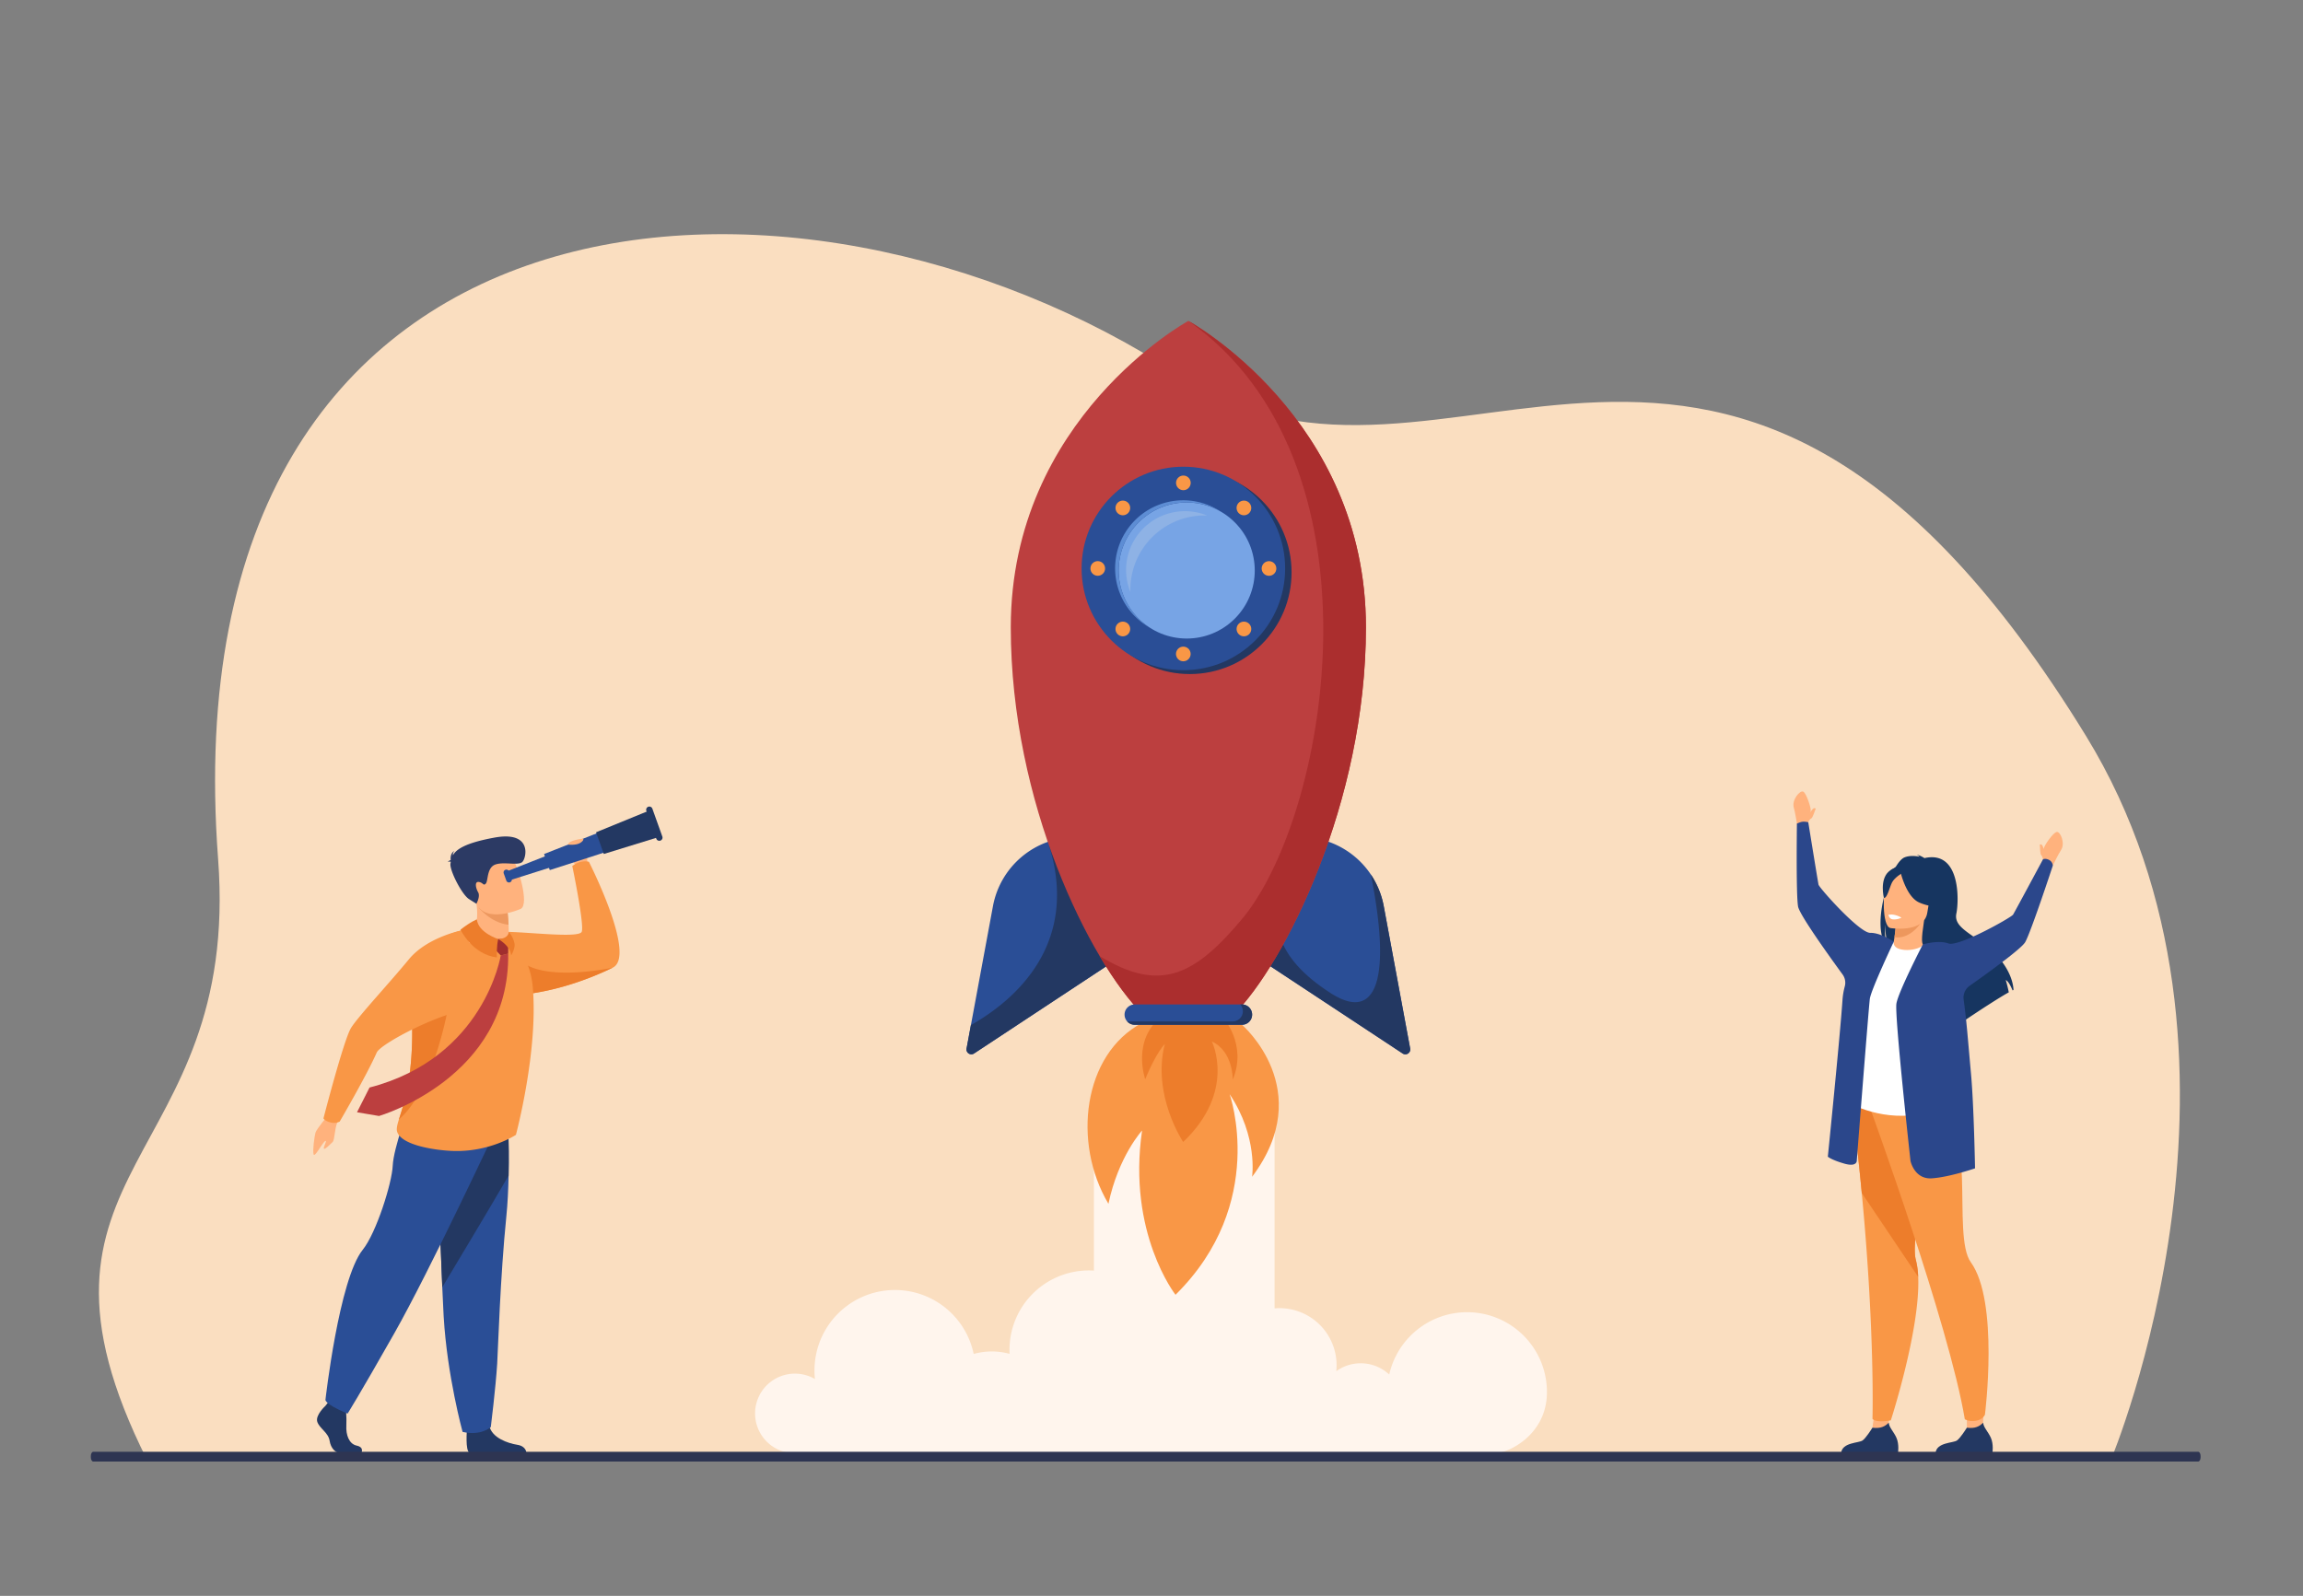 <svg xmlns="http://www.w3.org/2000/svg" viewBox="0 0 2885.4 2000"><rect x="0" y="0" width="2885.4" height="2000" fill="#808080" stroke="none"/><defs><style>.cls-1{isolation:isolate;}.cls-2{fill:#fadec0;}.cls-3{fill:#fff5ed;}.cls-4{fill:#ffb27d;}.cls-5{fill:#233862;}.cls-6{fill:#f99746;}.cls-7{fill:#ed7d2b;}.cls-8{fill:#163560;}.cls-9{fill:#ed975d;}.cls-10{fill:#fff;}.cls-11{fill:#2b478b;}.cls-12{fill:#2a4e96;}.cls-13{fill:#ed985f;}.cls-14{fill:#2c3a64;}.cls-15{fill:#bc3f3f;}.cls-16{fill:#a02e2e;}.cls-17{fill:#ab2e2e;}.cls-18{fill:#77a4e5;}.cls-19{fill:#5d8dd4;}.cls-20{fill:#8eb2e5;mix-blend-mode:screen;}.cls-21{fill:#2e3552;}</style></defs><title>Artboard 17</title><g class="cls-1"><g id="Layer_1" data-name="Layer 1"><path class="cls-2" d="M2644.75,1829.49s213.86-507.91-31.38-907.45c-450.53-734-799.92-230.4-1133.51-450.31C997.58,153.79,208,207.46,273.26,1076.54c28.81,383.53-274.55,383.67-88.69,753.73Z"/><path class="cls-3" d="M1838.16,1644.5a100,100,0,0,0-97.6,78.12,52.32,52.32,0,0,0-66.35-4.22,72.9,72.9,0,0,0,.38-7.43,71.54,71.54,0,0,0-71.55-71.54q-3.11,0-6.14.26V1390.84l-96.41-107.79L1370.55,1454v138.37c-2.08-.13-4.17-.21-6.28-.21a99.48,99.48,0,0,0-99.49,99.48c0,1.7,0,3.38.13,5.05a83.66,83.66,0,0,0-45,.12,100.8,100.8,0,0,0-198.88,31.46,49.89,49.89,0,1,0-25.18,93h879.67v-.35c12.07,0,62.62-21.1,62.62-76.34A100,100,0,0,0,1838.16,1644.5Z"/><polygon class="cls-4" points="2364.79 1794.13 2368.95 1764.14 2351.46 1749.53 2345.95 1789.22 2364.79 1794.13"/><path class="cls-5" d="M2306.71,1820.91H2378s1.71-10.87-2-19.11c-3.57-7.91-9.12-12.79-9.62-18.85-4.53,4.66-10.11,7.66-20.42,6.28-1.26,2-8.15,13-12.37,16C2328.92,1808.61,2308.15,1807.42,2306.71,1820.91Z"/><path class="cls-6" d="M2321,1389.24c4.66,37.51,8.47,72.87,11.58,105.83C2349.21,1670.66,2346,1778,2346,1778s1.19,3.17,11.48,3.22A59.08,59.08,0,0,0,2369,1780s37.15-114.66,34.28-179.91a99.63,99.63,0,0,0-2.9-21.12c-8.91-33.38,33-161-12.56-208.6S2318.89,1372,2321,1389.24Z"/><path class="cls-7" d="M2321,1389.24c4.66,37.51,8.47,72.87,11.58,105.83l70.61,105a99.63,99.63,0,0,0-2.9-21.12c-8.91-33.38,33-161-12.56-208.6S2318.89,1372,2321,1389.24Z"/><path class="cls-4" d="M2264.93,1031.5s1.72-8.57,3.65-15.11c.86-2.89-5.11-21.9-9.24-24.24s-14.89,10.46-11.84,20.29c1.56,5,4.13,21.47,4.13,21.47Z"/><path class="cls-4" d="M2264.93,1031.5s2.24-5,4.27-5.78,4.2-8.93,5.69-12.15c0,0-1.44-2.1-3.95.61-1.54,1.65-5,6.5-5,6.5Z"/><path class="cls-4" d="M2559.24,1060.32c.43.9,1,2.52,1.58,4,0-.41,0-.82,0-1.22,0-3,11.3-19.45,15.93-20.47s11.18,14.35,5.39,22.86c-3,4.37-10.24,19.33-10.24,19.33l-12-6.21s-.69-5.41-2.39-6.77-1.4-9.77-1.89-13.28C2555.63,1058.59,2557.63,1057,2559.24,1060.32Z"/><path class="cls-4" d="M2484.35,1785.14c1-9.61,1.26-34.9,1.26-34.9s-25.77-8.23-24.82-2.58c4.66,27.8,3.4,41.57,3.4,41.57l10.42,6.22Z"/><path class="cls-6" d="M2342.56,1387.46s99.53,272.83,119.12,391.18c0,0,4.54,3.12,13,2.08,9.6-1.17,12.23-7.84,12.23-7.84s18-141.84-17.76-191.09c-24.55-33.83,10.59-182.42-46.59-194.33S2342.56,1387.46,2342.56,1387.46Z"/><path class="cls-8" d="M2359.51,1178.3a31.48,31.48,0,0,0,1.5,3.33,27,27,0,0,0,2.9,4.45,39.42,39.42,0,0,1-1.21-5.16h0c-.16-.9-.3-1.88-.42-2.93a109.85,109.85,0,0,1-.25-19.6,107.4,107.4,0,0,0,1.67,19.44c.15.83.32,1.66.52,2.48a45.68,45.68,0,0,0,2.46,7.84c.18.46.39.92.61,1.37,6.65,5.93,14.59,15,22.69,25.44,5.57,7.16,11.21,15,16.54,22.85q3.09,4.56,6,9.08h0c.83,1.27,1.63,2.52,2.42,3.78,0,0,0,0,0,0,1,1.56,1.94,3.09,2.88,4.62,2.61,4.24,5,8.34,7.21,12.24.5.89,1,1.76,1.45,2.62,6.72,12.34,10.73,22.12,9.82,25.88l1.23-.86c.23-.14.48-.32.76-.51,2.75-1.91,8.17-5.63,15-10.29l.45-1.38,3.43-10.62c.75,2.38.25,6.61-.26,9.57,10.76-7.28,24.18-16.24,36.35-24h0c9.1-5.82,17.47-11,23.52-14.32a154,154,0,0,0-3.81-15.4c3.55,1.57,6.94,9,8.54,13,.41-.21.8-.38,1.16-.53,0,0,.66-30.42-39.06-59.12-20.82-15-35.58-22.18-32.47-36.88s5.8-79.54-40-69.29c0,0-6.49-4.13-9.68-4.12a8.53,8.53,0,0,1,3.57,2.39c-5-1-12.22-1.74-18.73.77-3.57,1.38-7.52,5.85-11.37,12.32h0c-.23.42-.48.83-.73,1.27-1.63,2.85-3.22,6.06-4.76,9.52a158.89,158.89,0,0,0-7.24,20h0c-.68,2.35-1.32,4.71-1.9,7.11a1.55,1.55,0,0,0-.08.36h0C2355.59,1144.17,2354.14,1164.6,2359.51,1178.3Z"/><path class="cls-4" d="M2368.85,1190.7c-.16,0,12.83,9.45,23.85,8.13,10.36-1.24,18.79-13.18,18.66-13.23-4.1-1.47-4.45-7.44-.66-32.33l-2,.09-33,1.58s-.77,10.2-2.16,19.7C2372.41,1182.63,2370.8,1190.12,2368.85,1190.7Z"/><path class="cls-9" d="M2375.74,1154.94s-.77,10.2-2.16,19.7c18,2.16,29.93-12.79,35.16-21.28Z"/><path class="cls-8" d="M2412.57,1150.36s11.61-13.45,15.75-25.82c3-8.83,3.35-43.12-31.15-43.31a46.39,46.39,0,0,0-20.1,4.37c-8.07,3.86-20.24,13-12.77,44.07l1.6,10.36Z"/><path class="cls-10" d="M2316.88,1382.22s42.94,25.52,96.86,12.4c.63-.16,44.4-7.14,44.4-7.14-.76-2.06-6.41-35.86-7.15-37.75-9.57-24.69-27-158.66-41.65-165.27-3.73,4.07-14.39,6.85-23.51,6-10.51-.93-14-5.47-13.15-10.35-11.63,5.5-20.56,10.6-20.56,10.6C2341.49,1206.68,2316.88,1382.22,2316.88,1382.22Z"/><path class="cls-4" d="M2368.41,1163.05s42.34,7,46.3-19.42,12.09-43.33-14.77-48.93-33.64,3.7-37.11,12.21S2357.5,1160.54,2368.41,1163.05Z"/><path class="cls-8" d="M2380.71,1091.18s7,32.74,24.15,40,25.6,3.61,25.6,3.61a172.81,172.81,0,0,1-4-36S2391.67,1077.72,2380.71,1091.18Z"/><path class="cls-8" d="M2383.21,1094.13s-9.71,5.63-12.82,12-6.13,20.13-10.1,19.06c0,0-5.62-22.38,6-32.85C2378.59,1081.3,2383.21,1094.13,2383.21,1094.13Z"/><path class="cls-11" d="M2251.34,1032.11c1.72-.61,4.26-2,7.57-2.34a23.21,23.21,0,0,1,6.65.7s12,74.25,12.83,78.18,51.24,60.65,64.81,60.42c12.26-.2,26.78,9.26,29.48,11.08,0,0-28.55,60.36-30,71.7-1.55,12.33-16.33,202.33-16.33,202.33s.88,8.84-15.64,4.08-20.64-8.68-20.64-8.68,15.17-149.57,18.35-196.09a89.35,89.35,0,0,1,2.9-17.35,17.58,17.58,0,0,0-2.84-15c-20.88-28.66-53.85-75.1-55.69-85C2250.12,1121.72,2251.34,1032.11,2251.34,1032.11Z"/><path class="cls-5" d="M2425,1820.91h71.29s1.71-10.87-2-19.11c-3.57-7.91-9.12-12.79-9.63-18.85-4.53,4.66-10.1,7.66-20.41,6.28-1.26,2-8.15,13-12.37,16C2447.16,1808.61,2426.38,1807.42,2425,1820.91Z"/><path class="cls-11" d="M2376,1257.71c2.4-14.79,33.08-74.15,33.08-74.15s19.39-5.8,32.15-1.18,78.81-32.66,80.92-36.1,37.49-69.34,37.49-69.34,2.93-1.7,7.63.75a8.6,8.6,0,0,1,4.67,7.16s-27.3,83-34.56,95.82c-4.38,7.74-41.2,34.69-69.75,54.87a17.91,17.91,0,0,0-7.41,17c3.83,28.38,4.81,44.36,9.23,93.06,3.66,40.39,5.06,118.6,5.06,118.6s-31.95,11-54,12.52-26.86-21.78-26.86-21.78S2373.51,1272.91,2376,1257.71Z"/><path class="cls-10" d="M2382.28,1150a18.88,18.88,0,0,1-11.21,2.11c-4.16-.63-5.11-5.56-5.11-5.56a16.38,16.38,0,0,1,7.51,0A31.82,31.82,0,0,1,2382.28,1150Z"/><path class="cls-4" d="M722.35,1085.26s-17.09-17.15-6.8-24.46,16.52-4.94,18.35-.46,2,24.09,2,24.09Z"/><path class="cls-6" d="M767.66,1212.73a383.59,383.59,0,0,1-55.7,21.83,331.78,331.78,0,0,1-44.63,10.27c-3.57.57-7,1.05-10.36,1.45-35.19,4.27-56.36.37-56.36.37s3.75-78.76,29.74-78.88c29.68-.13,95.67,8.51,98.54-.21,3.24-9.84-11.88-82.23-11.88-82.23,11-8.53,20.84-5.28,20.84-5.28S798,1198.11,767.66,1212.73Z"/><path class="cls-7" d="M767.66,1212.73a383.59,383.59,0,0,1-55.7,21.83,331.78,331.78,0,0,1-44.63,10.27c-14.66-22.58-27.28-46.29-7.4-35.41C695,1228.62,767.66,1212.73,767.66,1212.73Z"/><path class="cls-5" d="M585,1791.79s-2.27,26.31,3.29,29l71.17-.15s0-8.21-11.43-10-31.52-8.52-34.92-23.42S585,1791.79,585,1791.79Z"/><path class="cls-12" d="M637.21,1473.38c-.35,17.2-1.18,34.95-2.8,50.89C626.73,1600,624,1691.38,622.92,1709c-1.91,30.6-8,79.49-8,79.49s-12,11.38-35.36,6c0,0-19.36-70.41-23.69-144.55-.07-1.21-.13-2.44-.19-3.66-.51-9.8-1-21-1.57-33.09-3.56-81-7.43-201.2-7.43-201.2L636,1391S638.09,1430.49,637.21,1473.38Z"/><path class="cls-5" d="M637.21,1473.38c-22.63,39-65.78,111-83.06,139.76-3.56-81-7.43-201.2-7.43-201.2L636,1391S638.09,1430.49,637.21,1473.38Z"/><path class="cls-4" d="M411.08,1397.73s-14.54,17.09-15.84,21.83-3.64,21.81-2.39,26.94,10.91-14.3,14.42-16.38-2.64,7.73-1.43,9.37,8.14-5.72,10.84-8.21,2.44-15.9,5.69-23.83S411.08,1397.73,411.08,1397.73Z"/><path class="cls-5" d="M407.67,1761.89s-12.67,11.56-10.2,19.78,13.9,13.68,15.45,23.72,7.72,15.52,13.28,15.52h26.52s4.09-7.07-5.8-9.2-13.61-13.92-13-24.87-.93-25.56-.93-25.56l-21-4.86Z"/><path class="cls-12" d="M622,1413.77s-83.6,178.88-128.09,257.37-58.4,100.39-58.4,100.39-25.49-10-27.8-16.89c0,0,17-151.52,46.8-188.46,16.84-20.87,36.62-83.5,37.54-105.41s20.46-74.18,20.46-74.18Z"/><path class="cls-6" d="M646.4,1422.21s-33.25,22.22-80.3,20.16c-20.65-.9-61.61-6.76-68.22-23.18-1.56-3.86-.42-8.75,1.91-16.26,6-19.52,20.13-56.7,15.88-139.12a135.43,135.43,0,0,1,.55-21.63c4.43-40.6,27.7-64.64,50.19-72.5,54.84-19.16,73.12,7.39,73.12,7.39s24.24,19.21,27.9,59.29C674.73,1316.54,646.4,1422.21,646.4,1422.21Z"/><path class="cls-4" d="M583.57,1180.79s28.54,7.25,53.37-4.89c0,0,4.76-2.89.36-8.17a80.2,80.2,0,0,0-.16-8.79,125.19,125.19,0,0,0-1.06-14.1l-19.58-11-21-9.9a99.31,99.31,0,0,1,2,13.57C600.55,1168.52,583.57,1180.79,583.57,1180.79Z"/><path class="cls-13" d="M599.8,1137.42s14.67,19.07,37.34,21.52c-.27-9.06-1.47-18.26-1.47-18.26l-19.17-6.86Z"/><path class="cls-4" d="M652.47,1139s-44.16,19.83-56-7.4-25.58-43,2.11-56.82,37.74-5.8,44,2.32S663.65,1133.14,652.47,1139Z"/><path class="cls-14" d="M564.78,1080.1c-.55-.37-1.62-.5-3.8,0a9,9,0,0,1,3.71-2.2c-.34-3.11-.16-8.83,4.65-11.49a6.69,6.69,0,0,0-1.89,5.49c4.33-7.71,15.93-15.56,52-22.18,47.62-8.71,40.18,25.23,35.09,30.39s-22.88-.55-33.89,3.33-8.83,20.71-12.05,23.95-2.77-1.1-8.56-2.06-4,7.73-1,12.89-2.17,14.39-2.17,14.39l-9.22-5.81c-9.22-5.82-24.67-36.72-23.26-44.56C564.53,1081.51,564.65,1080.81,564.78,1080.1Z"/><polygon class="cls-12" points="712.82 1079.73 638.41 1103.28 634.46 1092.21 707.07 1063.63 712.82 1079.73"/><polygon class="cls-12" points="769.72 1064.33 688.84 1090.42 681.65 1070.3 760.73 1039.18 769.72 1064.33"/><polygon class="cls-5" points="824.99 1049.13 756.51 1070.23 746.8 1043.06 813.13 1015.93 824.99 1049.13"/><path class="cls-5" d="M827.39,1053.48h0a4,4,0,0,0,2.43-5.12l-12.47-34.89a4,4,0,0,0-5.12-2.43h0a4,4,0,0,0-2.42,5.12l12.46,34.9A4,4,0,0,0,827.39,1053.48Z"/><path class="cls-12" d="M638.91,1105.75h0a3.56,3.56,0,0,1-4.55-2.16l-3.23-9a3.56,3.56,0,0,1,2.15-4.56h0a3.56,3.56,0,0,1,4.55,2.16l3.24,9.06A3.56,3.56,0,0,1,638.91,1105.75Z"/><path class="cls-7" d="M499.79,1402.93c6-19.52,20.13-56.7,15.88-139.12a135.43,135.43,0,0,1,.55-21.63h0c18-1.55,45.63,18,45.63,18S544.87,1363.73,499.79,1402.93Z"/><path class="cls-6" d="M582.48,1165.08s-46.28,8-70.42,37.42-63,71-72.15,85.57-34.66,113.57-34.66,113.57,1.68,3.18,8.71,5a16.58,16.58,0,0,0,11.61-1s33.76-57.79,46.47-86.65c5.28-12,96.59-59.5,130.92-54.58C616.44,1266.41,582.48,1165.08,582.48,1165.08Z"/><path class="cls-4" d="M711.63,1058.5s10,1.16,15.28-2.11,3.83-5.41,3.83-5.41S712.09,1052.86,711.63,1058.5Z"/><path class="cls-15" d="M627.38,1197.36S607.07,1325.59,463,1362.92l-15.7,31,27.58,4.67S638.91,1351,636.7,1195.09Z"/><polygon class="cls-16" points="624.24 1176.89 617.58 1177.55 617.58 1187.17 627.38 1197.36 636.7 1195.1 636.7 1181.73 630 1176.89 624.24 1176.89"/><path class="cls-7" d="M597.46,1152.2s-7.39,2.59-20.48,12.88c0,0,14.64,31.07,45.52,34.79,0,0-.5-14.42,1.74-23C624.24,1176.9,599.08,1168.93,597.46,1152.2Z"/><path class="cls-7" d="M624.24,1176.9s15.07,8,16.18,20.46c0,0,5.59-9.08,4.09-15.45a31.78,31.78,0,0,0-7.21-14.18S638.19,1176,624.24,1176.9Z"/><path class="cls-6" d="M1430.74,1282c-73.9,39.29-87.44,150.23-42,226.65,12.57-59.64,42.16-91.87,42.16-91.87-18.69,128.63,41.89,205.88,41.89,205.88,116.1-114.64,67.82-251.37,67.82-251.37,35.8,53.54,28.13,103.51,28.13,103.51,82.15-109.32-12.72-190.55-12.72-190.55C1472.82,1265.69,1430.74,1282,1430.74,1282Z"/><path class="cls-7" d="M1456,1273.45c-38.7,29.66-21.19,79-21.19,79,14.51-34.82,24.57-44,24.57-44-16.44,63.85,23,122.7,23,122.7,66.93-63.69,35.94-125.92,35.94-125.92,26.84,12.33,26.2,47.8,26.2,47.8,18.39-44.25-12.08-77.63-12.08-77.63C1497.65,1271,1456,1273.45,1456,1273.45Z"/><path class="cls-12" d="M1488.86,1048.93H1348.24a106,106,0,0,0-104.17,86.63L1211,1314.06a6.11,6.11,0,0,0,9.38,6.22l268.53-177.12Z"/><path class="cls-5" d="M1397.37,1151.55c-12.16-56.56-83-91.88-83-91.88,37.86,121.94-40.41,192.5-97.93,225l-5.45,29.36a6.11,6.11,0,0,0,9.38,6.22l184.26-121.53A359.25,359.25,0,0,0,1397.37,1151.55Z"/><path class="cls-12" d="M1488.86,1048.93h140.63a106,106,0,0,1,104.17,86.63l33.12,178.5a6.11,6.11,0,0,1-9.38,6.22l-268.54-177.12Z"/><path class="cls-5" d="M1757.4,1320.28a6.11,6.11,0,0,0,9.38-6.22l-33.12-178.5a105.53,105.53,0,0,0-16.12-39.6c26.11,131.09,7.37,186-50.74,148.39S1594.18,1169.27,1600,1126c-24.29,17.53-40.68,36.91-50.64,57Z"/><path class="cls-15" d="M1432,1271.55h113.79c63.25-63.25,165.6-265.07,165.6-485.42,0-262.32-222.5-384-222.5-384s-222.49,121.72-222.49,384C1266.37,1006.48,1365.41,1205,1432,1271.55Z"/><path class="cls-17" d="M1558.51,1148.84c-62,74.93-105.07,95.44-180.76,49.32,18.73,31.62,37.5,56.67,54.22,73.39h113.79c63.25-63.25,165.6-265.07,165.6-485.42,0-262.32-222.5-384-222.5-384C1738.44,577.61,1666.86,1013.41,1558.51,1148.84Z"/><circle class="cls-5" cx="1490.69" cy="717.24" r="127.51"/><circle class="cls-12" cx="1482.63" cy="712.4" r="127.51"/><circle class="cls-6" cx="1482.63" cy="605.15" r="9.19"/><circle class="cls-6" cx="1482.63" cy="819.66" r="9.19" transform="translate(155.52 1872.66) rotate(-67.37)"/><circle class="cls-6" cx="1375.37" cy="712.4" r="9.19"/><circle class="cls-6" cx="1589.88" cy="712.4" r="9.19" transform="translate(326.05 1911.56) rotate(-67.63)"/><path class="cls-6" d="M1413.29,630.07a9.19,9.19,0,1,1-13,0A9.18,9.18,0,0,1,1413.29,630.07Z"/><path class="cls-6" d="M1565,781.75a9.19,9.19,0,1,0,0,13A9.19,9.19,0,0,0,1565,781.75Z"/><path class="cls-6" d="M1400.29,781.75a9.19,9.19,0,1,1,0,13A9.19,9.19,0,0,1,1400.29,781.75Z"/><path class="cls-6" d="M1552,630.07a9.19,9.19,0,1,0,13,0A9.18,9.18,0,0,0,1552,630.07Z"/><circle class="cls-18" cx="1486.82" cy="714.98" r="85.26" transform="translate(-70.09 1260.75) rotate(-45)"/><path class="cls-19" d="M1401.56,715a85.28,85.28,0,0,1,127.68-74,85.27,85.27,0,1,0-89,145.37A85.21,85.21,0,0,1,1401.56,715Z"/><path class="cls-20" d="M1416.23,739a93,93,0,0,1,93-93c1,0,2,0,3,0A73.69,73.69,0,0,0,1416.28,742C1416.25,741,1416.23,740,1416.23,739Z"/><path class="cls-12" d="M1556.05,1284.27H1421.68a12.72,12.72,0,0,1-12.73-12.72h0a12.73,12.73,0,0,1,12.73-12.72h134.37a12.72,12.72,0,0,1,12.72,12.72h0A12.71,12.71,0,0,1,1556.05,1284.27Z"/><path class="cls-5" d="M1556.05,1258.83h-2.17a12.72,12.72,0,0,1-9.44,21.25h-132.2a12.7,12.7,0,0,0,9.44,4.19h134.37a12.71,12.71,0,0,0,12.72-12.72h0A12.72,12.72,0,0,0,1556.05,1258.83Z"/><path class="cls-21" d="M113.83,1824.64v1.79c0,2.86,1.35,5.22,3,5.22H2754.09c1.65,0,3-2.36,3-5.22v-1.79c0-2.86-1.35-5.22-3-5.22H116.83C115.18,1819.42,113.83,1821.78,113.83,1824.64Z"/></g></g></svg>